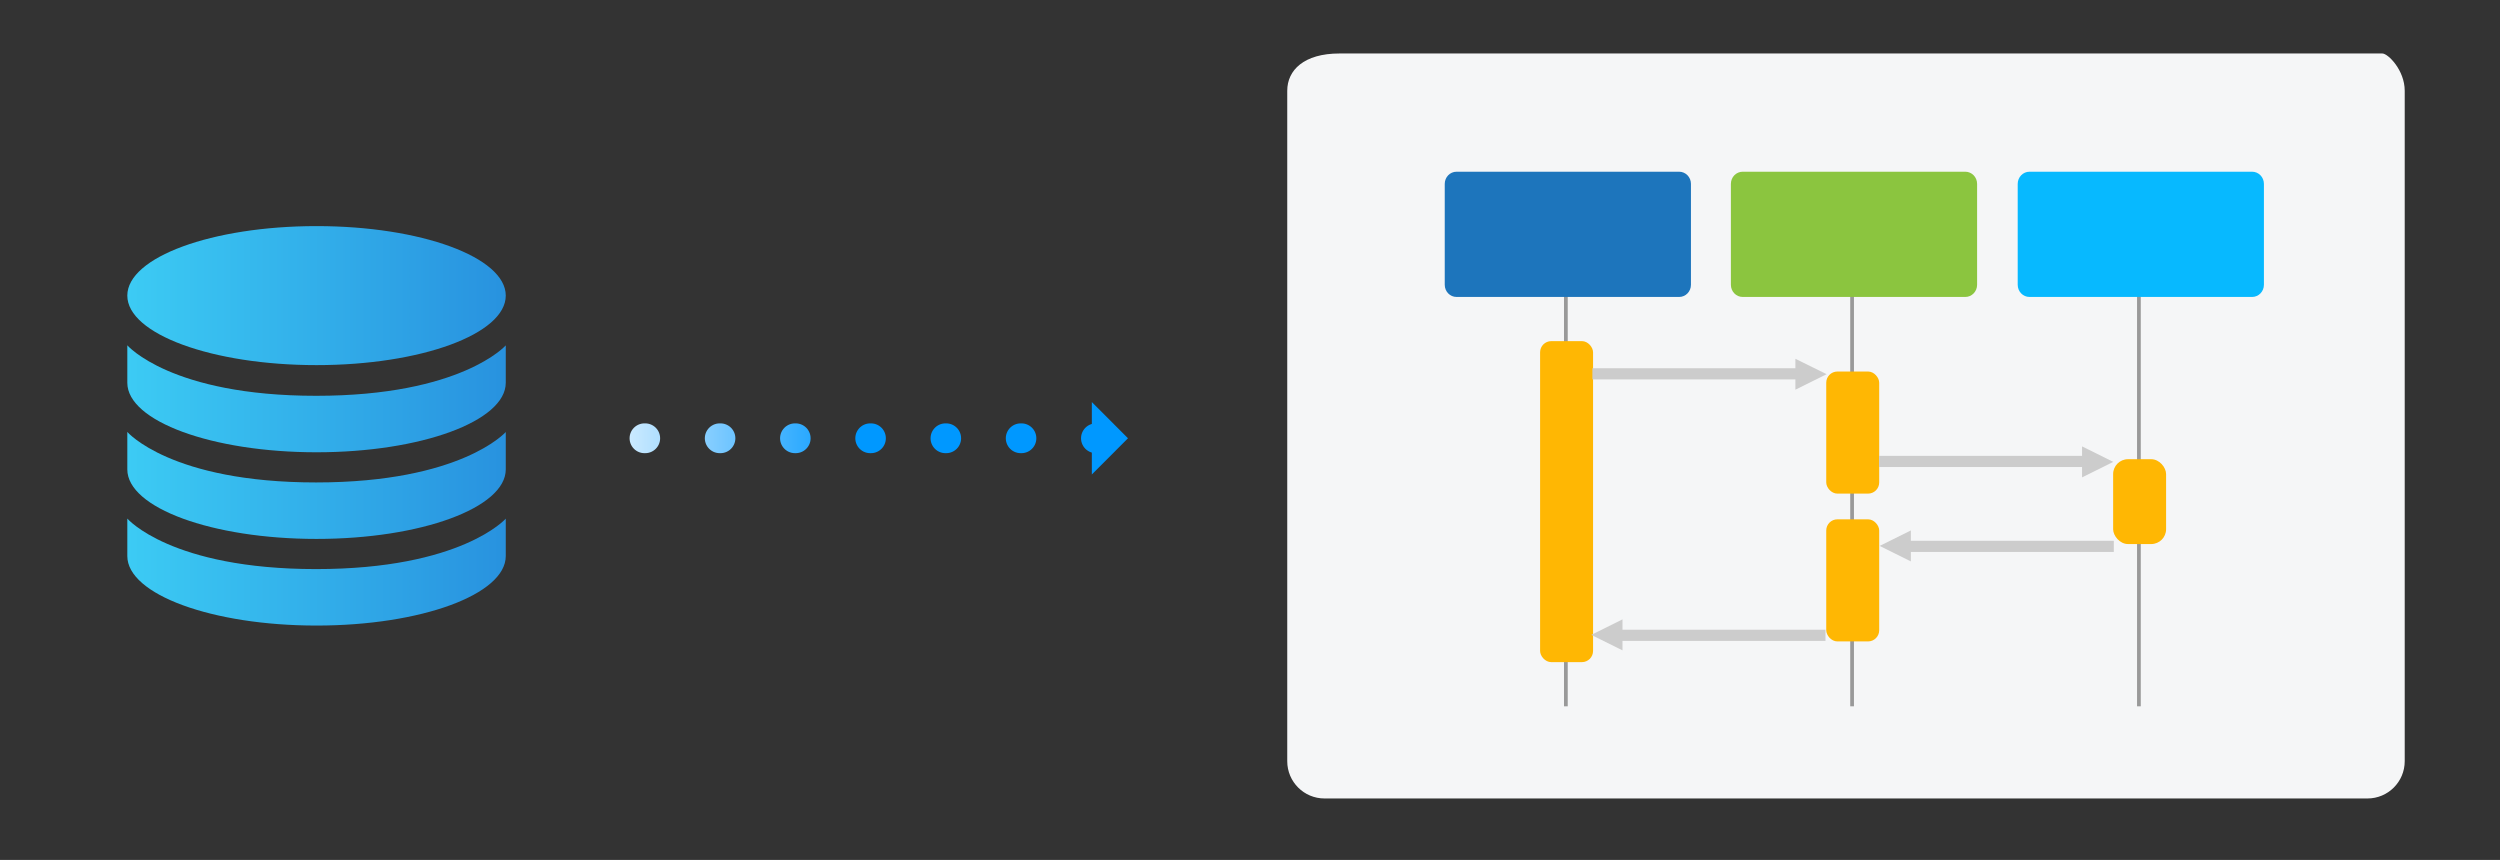<?xml version="1.0" encoding="UTF-8"?><svg id="uuid-ead415f2-9608-4fd9-833b-726b000c722a" xmlns="http://www.w3.org/2000/svg" xmlns:xlink="http://www.w3.org/1999/xlink" viewBox="0 0 335.58 115.43"><rect x="0" y="0" width="335.58" height="115.43" fill="#333333" stroke="none"/><defs><linearGradient id="uuid-433ee2a4-a36c-42f0-bf3c-257ae0dad54f" x1="17.09" y1="39.68" x2="67.89" y2="39.68" gradientUnits="userSpaceOnUse"><stop offset="0" stop-color="#3ccbf4"/><stop offset="1" stop-color="#2892df"/></linearGradient><linearGradient id="uuid-930d0be0-4d5b-4c9c-904d-a1d0c02f172a" y1="53.53" y2="53.53" xlink:href="#uuid-433ee2a4-a36c-42f0-bf3c-257ae0dad54f"/><linearGradient id="uuid-dc9526af-1df9-4f33-8b59-327871432ddc" y1="65.16" y2="65.16" xlink:href="#uuid-433ee2a4-a36c-42f0-bf3c-257ae0dad54f"/><linearGradient id="uuid-5eda9062-f1a6-44b1-8ea0-6431a9e6cd72" y1="76.79" y2="76.79" xlink:href="#uuid-433ee2a4-a36c-42f0-bf3c-257ae0dad54f"/><linearGradient id="uuid-4199bf32-07cc-41ae-a85c-8e4d7d9bc0d9" x1="76.62" y1="58.83" x2="153.41" y2="58.83" gradientUnits="userSpaceOnUse"><stop offset="0" stop-color="#fff"/><stop offset=".5" stop-color="#0098ff"/></linearGradient><linearGradient id="uuid-762ec953-51cc-498e-9f33-578a5f2c1926" x1="76.62" x2="153.41" xlink:href="#uuid-4199bf32-07cc-41ae-a85c-8e4d7d9bc0d9"/></defs><path d="m67.89,39.68c0,5.15-11.37,9.33-25.4,9.33s-25.4-4.18-25.4-9.33,11.37-9.33,25.4-9.33,25.4,4.18,25.4,9.33Z" style="fill:url(#uuid-433ee2a4-a36c-42f0-bf3c-257ae0dad54f); stroke-width:0px;"/><path d="m67.89,46.35v5.03c0,5.15-11.37,9.33-25.4,9.33s-25.4-4.18-25.4-9.33v-5.03s5.83,6.78,25.34,6.78,25.47-6.78,25.47-6.78Z" style="fill:url(#uuid-930d0be0-4d5b-4c9c-904d-a1d0c02f172a); stroke-width:0px;"/><path d="m67.89,57.98v5.03c0,5.15-11.37,9.33-25.4,9.33s-25.4-4.18-25.4-9.33v-5.03s5.83,6.78,25.34,6.78,25.47-6.78,25.47-6.78Z" style="fill:url(#uuid-dc9526af-1df9-4f33-8b59-327871432ddc); stroke-width:0px;"/><path d="m67.89,69.61v5.03c0,5.15-11.37,9.33-25.4,9.33s-25.4-4.18-25.4-9.33v-5.03s5.83,6.78,25.34,6.78,25.47-6.78,25.47-6.78Z" style="fill:url(#uuid-5eda9062-f1a6-44b1-8ea0-6431a9e6cd72); stroke-width:0px;"/><line x1="147.21" y1="58.83" x2="78.62" y2="58.83" style="fill:none; stroke:url(#uuid-4199bf32-07cc-41ae-a85c-8e4d7d9bc0d9); stroke-dasharray:0 0 .1 10; stroke-linecap:round; stroke-miterlimit:10; stroke-width:4px;"/><polygon points="146.56 63.69 146.56 53.97 151.41 58.83 146.56 63.69" style="fill:url(#uuid-762ec953-51cc-498e-9f33-578a5f2c1926); stroke-width:0px;"/><path d="m179.79,7.18h140c.76,0,3,2.24,3,5v90c0,2.76-2.24,5-5,5h-140c-2.76,0-5-2.24-5-5V12.18c0-2.76,2.24-5,7-5Z" style="fill:#f5f6f7; stroke-width:0px;"/><line x1="287.11" y1="39.39" x2="287.11" y2="94.81" style="fill:none; stroke:#999; stroke-miterlimit:10; stroke-width:.5px;"/><path d="m272.42,23.05h29.89c.87,0,1.58.73,1.58,1.63v13.55c0,.9-.71,1.63-1.58,1.63h-29.89c-.87,0-1.58-.73-1.58-1.63v-13.55c0-.9.71-1.63,1.58-1.63Z" style="fill:#07b9ff; stroke-width:0px;"/><line x1="248.61" y1="39.39" x2="248.61" y2="94.81" style="fill:none; stroke:#999; stroke-miterlimit:10; stroke-width:.5px;"/><line x1="210.19" y1="39.39" x2="210.19" y2="94.81" style="fill:none; stroke:#999; stroke-miterlimit:10; stroke-width:.5px;"/><rect x="283.65" y="61.64" width="7.11" height="11.39" rx="2" ry="2" style="fill:#ffb703; stroke-width:0px;"/><path d="m233.92,23.05h29.89c.87,0,1.58.73,1.58,1.63v13.55c0,.9-.71,1.63-1.58,1.63h-29.89c-.87,0-1.58-.73-1.58-1.63v-13.55c0-.9.71-1.63,1.58-1.63Z" style="fill:#8bc53f; stroke-width:0px;"/><rect x="245.14" y="49.87" width="7.11" height="16.39" rx="1.5" ry="1.5" style="fill:#ffb703; stroke-width:0px;"/><rect x="245.14" y="69.71" width="7.11" height="16.39" rx="1.5" ry="1.5" style="fill:#ffb703; stroke-width:0px;"/><path d="m195.51,23.05h29.89c.87,0,1.58.73,1.58,1.63v13.55c0,.9-.71,1.63-1.58,1.63h-29.89c-.87,0-1.58-.73-1.58-1.63v-13.55c0-.9.71-1.63,1.58-1.63Z" style="fill:#1d75bc; stroke-width:0px;"/><rect x="206.73" y="45.79" width="7.11" height="43.09" rx="1.5" ry="1.5" style="fill:#ffb703; stroke-width:0px;"/><path d="m213.75,50.18h28.07" style="fill:none; stroke:#ccc; stroke-width:1.5px;"/><polygon points="241 48.16 245.19 50.23 241 52.31 241 48.16" style="fill:#ccc; stroke-width:0px;"/><path d="m252.23,61.94h28.07" style="fill:none; stroke:#ccc; stroke-width:1.5px;"/><polygon points="279.48 59.92 283.67 62 279.48 64.08 279.48 59.92" style="fill:#ccc; stroke-width:0px;"/><path d="m283.74,73.34h-28.07" style="fill:none; stroke:#ccc; stroke-width:1.5px;"/><polygon points="256.5 75.36 252.31 73.28 256.5 71.2 256.5 75.36" style="fill:#ccc; stroke-width:0px;"/><path d="m245.04,85.28h-28.07" style="fill:none; stroke:#ccc; stroke-width:1.5px;"/><polygon points="217.79 87.3 213.6 85.22 217.79 83.14 217.79 87.3" style="fill:#ccc; stroke-width:0px;"/></svg>